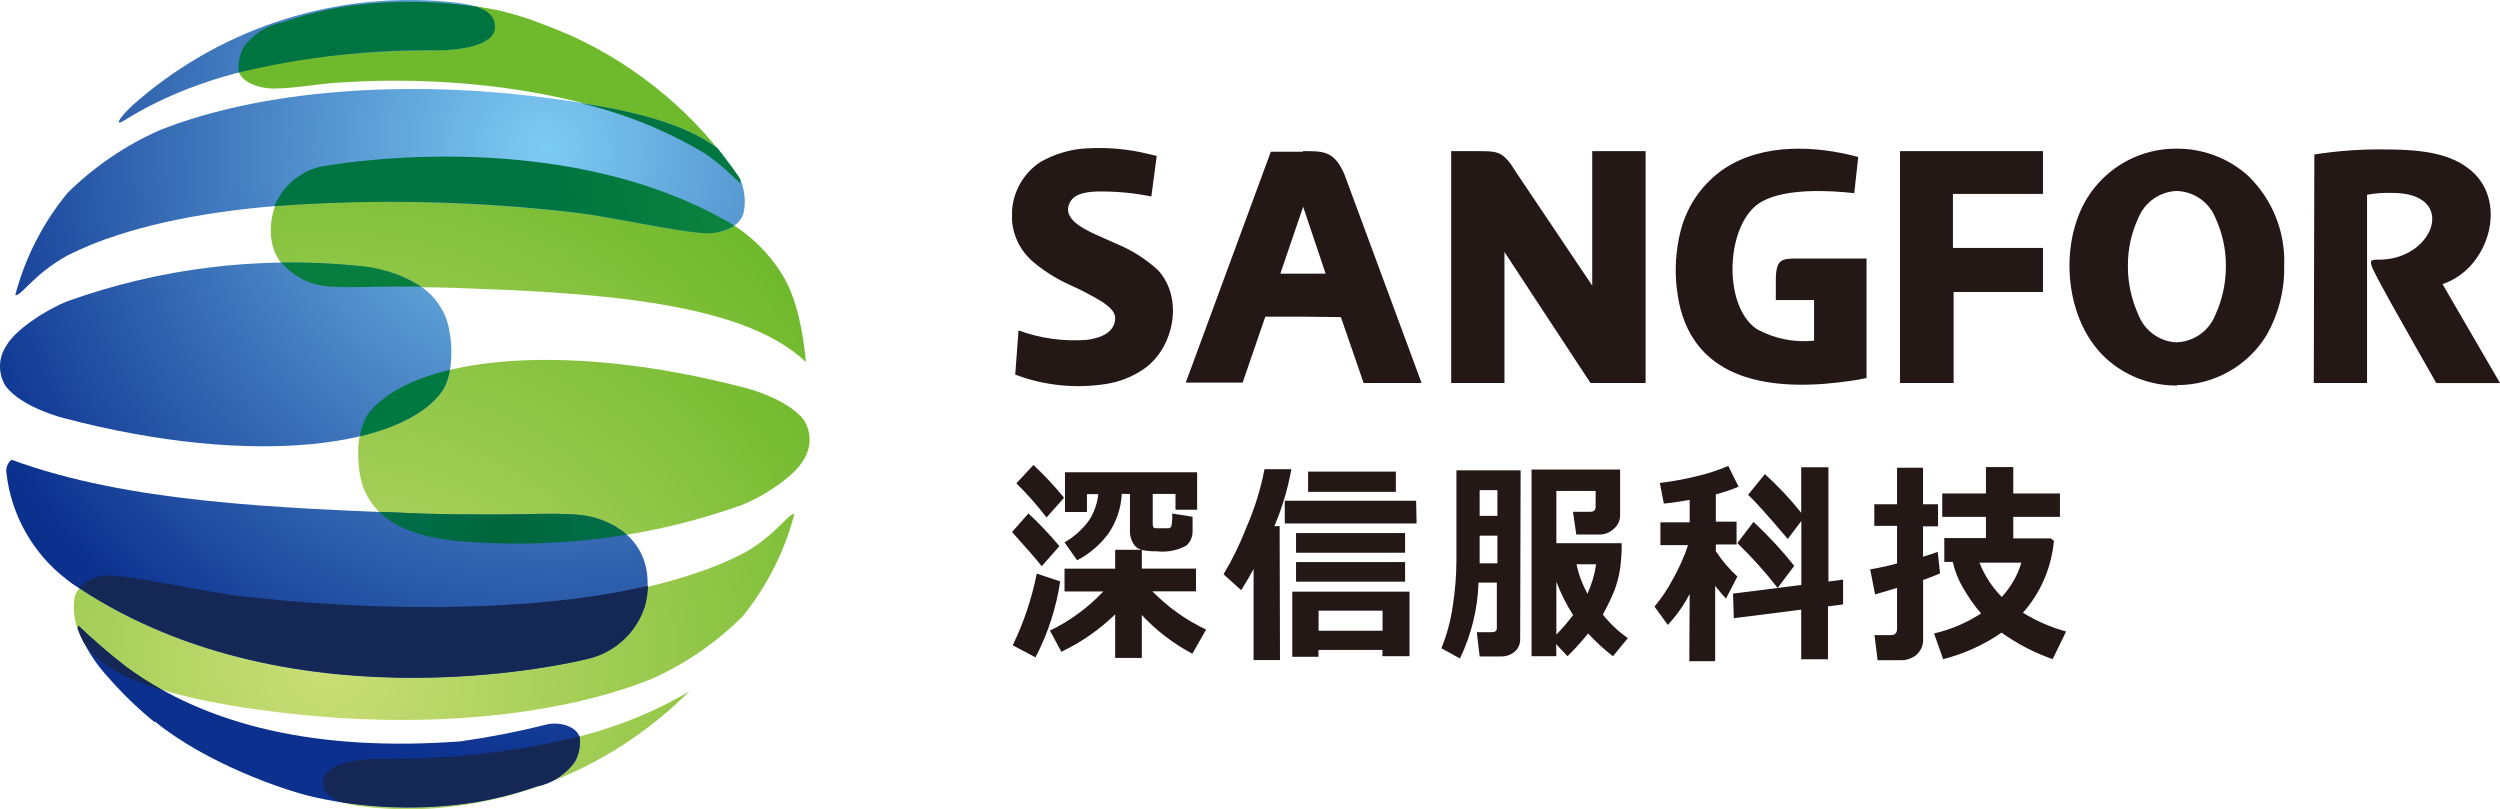 <!-- Generator: Adobe Illustrator 24.0.1, SVG Export Plug-In  -->
<svg version="1.1" xmlns="http://www.w3.org/2000/svg" xmlns:xlink="http://www.w3.org/1999/xlink" x="0px" y="0px"
	 width="219.63px" height="71.11px" viewBox="0 0 219.63 71.11" style="enable-background:new 0 0 219.63 71.11;"
	 xml:space="preserve">
<style type="text/css">
	.st0{fill:#231815;}
	.st1{fill-rule:evenodd;clip-rule:evenodd;fill:url(#SVGID_1_);}
	.st2{fill-rule:evenodd;clip-rule:evenodd;fill:url(#SVGID_2_);}
	.st3{fill-rule:evenodd;clip-rule:evenodd;fill:url(#SVGID_3_);}
	.st4{fill-rule:evenodd;clip-rule:evenodd;fill:url(#SVGID_4_);}
	.st5{fill-rule:evenodd;clip-rule:evenodd;fill:url(#SVGID_5_);}
	.st6{fill-rule:evenodd;clip-rule:evenodd;fill:url(#SVGID_6_);}
	.st7{fill-rule:evenodd;clip-rule:evenodd;fill:url(#SVGID_7_);}
	.st8{fill-rule:evenodd;clip-rule:evenodd;fill:url(#SVGID_8_);}
	.st9{fill-rule:evenodd;clip-rule:evenodd;fill:url(#SVGID_9_);}
	.st10{fill-rule:evenodd;clip-rule:evenodd;fill:url(#SVGID_10_);}
	.st11{fill:url(#SVGID_11_);}
	.st12{fill:url(#SVGID_12_);}
	.st13{fill:url(#SVGID_13_);}
	.st14{fill:url(#SVGID_14_);}
	.st15{fill:#152754;}
	.st16{fill:url(#SVGID_15_);}
	.st17{fill:url(#SVGID_16_);}
	.st18{fill-rule:evenodd;clip-rule:evenodd;fill:#152754;}
	.st19{fill-rule:evenodd;clip-rule:evenodd;fill:url(#SVGID_17_);}
	.st20{fill-rule:evenodd;clip-rule:evenodd;fill:url(#SVGID_18_);}
	.st21{fill-rule:evenodd;clip-rule:evenodd;fill:url(#SVGID_19_);}
	.st22{fill-rule:evenodd;clip-rule:evenodd;fill:url(#SVGID_20_);}
	.st23{fill-rule:evenodd;clip-rule:evenodd;fill:url(#SVGID_21_);}
	.st24{fill-rule:evenodd;clip-rule:evenodd;fill:url(#SVGID_22_);}
	.st25{fill-rule:evenodd;clip-rule:evenodd;fill:url(#SVGID_23_);}
	.st26{fill-rule:evenodd;clip-rule:evenodd;fill:url(#SVGID_24_);}
	.st27{fill-rule:evenodd;clip-rule:evenodd;fill:url(#SVGID_25_);}
	.st28{fill-rule:evenodd;clip-rule:evenodd;fill:url(#SVGID_26_);}
	.st29{fill:url(#SVGID_27_);}
	.st30{fill:url(#SVGID_28_);}
	.st31{fill:url(#SVGID_29_);}
	.st32{fill:url(#SVGID_30_);}
	.st33{fill:url(#SVGID_31_);}
	.st34{fill:url(#SVGID_32_);}
</style>
<defs>
</defs>
<path class="st0" d="M93.07,47.98l-1.55,1.76c-0.62-0.78-1.5-1.76-2.61-3l1.44-1.63C91.32,46.01,92.23,46.97,93.07,47.98z
	 M93.14,51.08c-0.35,2.33-1.08,4.58-2.17,6.67l-2-1.06c0.97-2,1.68-4.12,2.11-6.3L93.14,51.08z M93.48,43.73l-1.54,1.73
	c-0.81-1.06-1.7-2.06-2.65-3l1.5-1.61C91.75,41.75,92.65,42.71,93.48,43.73z M97.97,53.97c-1.39,1.35-2.98,2.46-4.73,3.29l-1-1.86
	c1.76-0.85,3.35-2.02,4.69-3.44h-3.41v-2h4.45V48.3h2.34v1.65h4.76v2h-3.83c1.36,1.39,2.96,2.53,4.72,3.36l-1.21,2.12
	c-1.66-0.88-3.16-2.03-4.44-3.4v3.77h-2.34V53.97z M98.55,43.39c-0.06,1.25-0.47,2.46-1.18,3.49c-0.72,0.98-1.66,1.78-2.74,2.34
	l-1.11-1.57c0.87-0.5,1.62-1.18,2.2-2c0.42-0.68,0.68-1.45,0.77-2.24h-1v1.57h-1.93v-3.49h11.61v3.29h-1.9v-1.39h-2v2.69
	c0,0.22,0.1,0.33,0.31,0.33h1c0.14,0.02,0.27-0.05,0.33-0.18c0.07-0.37,0.09-0.75,0.07-1.12l1.79,0.29v1.25
	c0.02,0.49-0.19,0.97-0.56,1.29c-0.8,0.43-1.71,0.6-2.61,0.49c-0.41,0.01-0.82-0.02-1.22-0.1c-0.33-0.07-0.62-0.26-0.8-0.55
	c-0.23-0.37-0.34-0.8-0.31-1.23v-3.16L98.55,43.39z"/>
<path class="st0" d="M112.45,57.99h-2.32v-8c-0.29,0.55-0.65,1.16-1.09,1.86l-1.55-1.4c0.78-1.3,1.45-2.67,2-4.09
	c0.72-1.65,1.26-3.37,1.6-5.14h2.36c-0.31,1.72-0.81,3.39-1.49,5h0.46L112.45,57.99z M124.45,45.99h-11.58v-2h11.54L124.45,45.99z
	 M121.45,57.1h-5.62v0.6h-2.3v-5.72h10.3v5.67h-2.38L121.45,57.1z M122.63,43.21h-7.71v-1.78h7.71V43.21z M123.44,48.56h-9.58v-1.73
	h9.58V48.56z M123.44,51.1h-9.58v-1.72h9.58V51.1z M115.84,55.41h5.62v-1.76h-5.62V55.41z"/>
<path class="st0" d="M133.55,56.16c0.01,0.41-0.16,0.81-0.47,1.08c-0.34,0.29-0.77,0.44-1.21,0.43h-1.88l-0.25-2.13h1.33
	c0.29,0,0.43-0.12,0.43-0.36v-4h-1.61c-0.07,2.31-0.63,4.59-1.63,6.67l-1.63-0.9c0.48-1.19,0.82-2.44,1-3.72
	c0.2-1.29,0.31-2.6,0.32-3.91v-8h5.64L133.55,56.16z M131.55,45.32v-2.26h-1.56v2.26H131.55z M131.55,49.49v-2.43h-1.56v2.43
	L131.55,49.49z M136.73,57.65h-2.18v-16.4h7.78v4c0.01,0.47-0.2,0.91-0.56,1.21c-0.35,0.33-0.81,0.51-1.29,0.5h-2l-0.29-2h1.52
	c0.31,0,0.47-0.14,0.47-0.43v-1.4h-3.45v4.59h5.74c0.01,0.72-0.04,1.44-0.13,2.16c-0.1,0.7-0.28,1.39-0.53,2.05
	c-0.3,0.7-0.63,1.39-1,2.06c0.63,0.79,1.37,1.49,2.2,2.07l-1.31,1.59c-0.78-0.6-1.51-1.27-2.18-2c-0.56,0.7-1.17,1.37-1.81,2
	l-1-1.06L136.73,57.65z M136.73,51.07v4.68c0.52-0.54,1.01-1.11,1.47-1.71c-0.59-0.93-1.08-1.91-1.47-2.93V51.07z M139.47,52.14
	c0.37-0.82,0.63-1.68,0.75-2.57h-1.72c0.19,0.91,0.52,1.79,0.97,2.61L139.47,52.14z"/>
<path class="st0" d="M148.44,52.18c-0.51,0.99-1.16,1.9-1.92,2.72l-1.17-1.61c0.62-0.74,1.16-1.55,1.61-2.4
	c0.54-0.95,0.99-1.96,1.34-3h-2.43v-2h2.57v-1.97c-0.93,0.16-1.69,0.27-2.27,0.32l-0.35-1.81c1.06-0.13,2.11-0.32,3.14-0.57
	c0.98-0.22,1.95-0.53,2.87-0.93l0.91,1.83c-0.65,0.27-1.32,0.49-2,0.67v2.4h1.82v2h-1.82v0.6c0.54,0.81,1.17,1.56,1.89,2.22l-1,1.94
	c-0.3-0.33-0.62-0.7-0.95-1.12v6.62h-2.27L148.44,52.18z M161.92,53.1l-1.33,0.17v4.65h-2.35v-4.36l-5.92,0.75l-0.07-2.16l6-0.76
	v-5.62l-1.19,1.58c-1.76-2.07-2.92-3.37-3.49-3.88l1.48-1.82c1.15,1.05,2.22,2.18,3.19,3.4v-4h2.39v10.04l1.29-0.17V53.1z
	 M157.63,49.71l-1.46,1.94c-1.09-1.4-2.27-2.71-3.54-3.94l1.42-1.86C155.34,47.05,156.54,48.34,157.63,49.71z"/>
<path class="st0" d="M170.44,50.37c-0.33,0.15-0.83,0.35-1.49,0.58v5.16c0.03,0.53-0.18,1.04-0.57,1.4
	c-0.4,0.34-0.91,0.51-1.43,0.49h-2l-0.27-2.2h1.4c0.39,0,0.58-0.18,0.58-0.55v-3.6l-1.93,0.57l-0.43-2.2
	c0.79-0.13,1.58-0.31,2.36-0.52v-3.3h-2v-1.9h2v-3.21h2.28v3.21h1.32v1.94h-1.32v2.67c0.58-0.17,1-0.32,1.29-0.43L170.44,50.37z
	 M180.44,47.51c-0.21,2.34-1.16,4.56-2.72,6.32c1.18,0.73,2.45,1.28,3.79,1.65l-1.18,2.43c-1.6-0.56-3.11-1.35-4.49-2.33
	c-1.56,1.08-3.3,1.86-5.13,2.33l-0.8-2.26c1.47-0.34,2.87-0.93,4.13-1.76c-0.61-0.7-1.14-1.47-1.6-2.28
	c-0.41-0.69-0.71-1.45-0.88-2.24h-0.75v-2.1h3.66v-1.86h-3.84v-2.06h3.84v-2.32h2.4v2.32h4.1v2.06h-4.1v1.89h3.3L180.44,47.51z
	 M175.87,52.43c0.79-0.86,1.38-1.88,1.71-3h-3.68c0.44,1.12,1.1,2.14,1.94,3H175.87z"/>
<path class="st0" d="M191.27,16.78L191.27,16.78c1.49,0.06,2.8,0.98,3.36,2.36c0.61,1.33,0.93,2.77,0.92,4.23l0,0
	c0,1.48-0.31,2.94-0.92,4.28c-0.55,1.41-1.88,2.36-3.39,2.42l0,0v3.76c3.23,0.02,6.24-1.66,7.91-4.43c1.03-1.83,1.56-3.9,1.52-6l0,0
	c0.13-2.98-1.02-5.87-3.16-7.95c-1.72-1.55-3.96-2.4-6.27-2.39v3.72L191.27,16.78z M203.32,13.57c2.11-0.33,4.25-0.48,6.39-0.44
	c3.26,0,5.54,0.44,7.08,1.62c3.67,2.64,2,8.81-2.21,10.21l5.05,8.69h-5.6c-1.32-2.32-2.62-4.61-3.92-6.93
	c-2.3-4.2-2.21-3.88-0.91-3.91c4.74-0.16,6.67-5.86,1-5.86c-0.75-0.03-1.51,0.02-2.25,0.16v16.54h-4.68L203.32,13.57z M186.94,23.37
	L186.94,23.37c-0.01-1.46,0.3-2.91,0.92-4.23c0.55-1.35,1.83-2.27,3.29-2.36h0.12v-3.72l0,0c-3.24-0.04-6.25,1.63-7.94,4.39
	c-2.49,4.14-1.92,10.69,1.65,14c1.71,1.58,3.96,2.44,6.29,2.42l0,0v-3.79l0,0c-1.52-0.05-2.87-1.01-3.41-2.43
	C187.25,26.3,186.93,24.84,186.94,23.37L186.94,23.37z M114.46,27.82v-3.78h2l-2-5.95v0.09v-4.9h0.57c1.55,0,2.37,0.29,3.13,2.17
	l6.73,18.2h-5.09l-2-5.79L114.46,27.82z M132.17,22.1v11.55h-4.68V13.28h2.4c1.71,0,2.18,0,3.32,1.88l6.67,9.93V13.28h4.69v20.37
	h-4.84l-7.56-11.51L132.17,22.1z M156.01,26.36v-1.71c0-1.87,0.48-1.94,1.87-1.94h6.1v10.5c-0.41,0.09-0.82,0.16-1.2,0.22
	c-6.58,1-13.34,0.29-15.12-6.2c-0.59-2.3-0.59-4.7,0-7c0.58-2.22,1.95-4.16,3.86-5.44c3.42-2.23,8-2,11.73-1l-0.35,3.18
	c-2.24-0.25-6-0.44-8.12,0.74c-3.2,1.78-3.51,9.19-0.41,11.22c1.53,0.83,3.27,1.18,5,1v-3.57H156.01z M179.48,13.28v3.76h-7.91v4.74
	h7.91v3.87h-7.85v8h-4.71V13.28H179.48z M114.48,13.28v4.9l-2,5.86h2v3.78h-3.32l-1.84,5.35l-0.15,0.44h-5l0.32-0.86l7-19l0.15-0.42
	h2.82L114.48,13.28z M88.91,19.42v-0.95c0.13-1.7,1.02-3.24,2.43-4.2c1.28-0.75,2.73-1.18,4.21-1.24c1.82-0.1,3.64,0.07,5.4,0.51
	l0.67,0.16l-0.47,3.56c-1.45-0.29-2.92-0.44-4.4-0.44c-1,0-2.31,0.09-2.75,0.95c-0.76,1.4,1.17,2.32,2.18,2.8l1.93,0.86l0,0
	c1.33,0.55,2.55,1.32,3.61,2.29c2.3,2.48,1.42,6.84-1.21,8.68c-1.01,0.7-2.17,1.16-3.38,1.34c-2.67,0.41-5.41,0.13-7.94-0.83
	l0.29-3.88c1.92,0.7,3.96,0.98,6,0.83c1.2-0.16,2.49-0.64,2.49-1.94l0,0c0-0.51-0.5-1-1.23-1.46c-0.91-0.55-1.86-1.04-2.84-1.47
	c-1.18-0.54-2.29-1.25-3.27-2.1C89.64,21.99,89.02,20.75,88.91,19.42z"/>
<radialGradient id="SVGID_1_" cx="82.979" cy="22.471" r="59.74" gradientTransform="matrix(1.01 0 0 -1.02 -55.036 81.305)" gradientUnits="userSpaceOnUse">
	<stop  offset="0" style="stop-color:#CCDE77"/>
	<stop  offset="0.86" style="stop-color:#6FB92C"/>
</radialGradient>
<path class="st1" d="M7.29,56.32c2.55,4.2,11.73,5.61,17.82,6.33c11.23,1.32,23.28,0.52,32.13-3c2.98-1.33,5.69-3.2,8-5.5
	c2.14-2.64,3.69-5.71,4.55-9c-0.55-0.07-1.53,1.81-4.48,3.46c-1.38,0.71-2.83,1.31-4.31,1.78c-10.86,3.7-27.3,3.53-40,2.06
	c-2.54-0.3-8.26-1.54-10.62-1.74c-1.79-0.16-3.34,0.33-3.82,1.7C6.35,53.76,6.6,55.14,7.29,56.32z"/>
<radialGradient id="SVGID_2_" cx="63.584" cy="22.471" r="59.52" gradientTransform="matrix(1.02 0 0 -1.02 -36.063 81.305)" gradientUnits="userSpaceOnUse">
	<stop  offset="0" style="stop-color:#CCDE77"/>
	<stop  offset="0.86" style="stop-color:#6FB92C"/>
</radialGradient>
<path class="st2" d="M68.68,24.06c-1.14-1.83-2.7-3.36-4.54-4.47c-15.41-8.94-36.03-4.94-36.03-4.94c-1.99,0.49-3.57,2.02-4.12,4
	c-1,4.15,1.86,6.36,5.11,6.58c1.7,0.11,3.51,0,5.29,0s3.74,0,5.6,0.06c10.94,0.41,25.07,0.95,30.82,6.53
	C70.53,29.1,70.02,26.19,68.68,24.06z"/>
<radialGradient id="SVGID_3_" cx="63.584" cy="22.471" r="59.52" gradientTransform="matrix(1.02 0 0 -1.02 -36.063 81.305)" gradientUnits="userSpaceOnUse">
	<stop  offset="0" style="stop-color:#CCDE77"/>
	<stop  offset="0.86" style="stop-color:#6FB92C"/>
</radialGradient>
<path class="st3" d="M65.02,16.12c0.03-0.13,0.03-0.27,0-0.4c-3.69-5.49-8.83-9.85-14.85-12.59c-1.36-0.59-2.65-1.08-3.75-1.48
	c-0.76-0.25-1.53-0.47-2.32-0.67c-4.58-1-9.3-1.14-13.93-0.42c-1.82,0.31-3.61,0.77-5.35,1.38c-1.38,0.26-2.61,1.04-3.43,2.19
	c-0.34,0.64-0.48,1.35-0.43,2.07c0.2,1,1.74,1.56,3,1.58c1.75,0,3.54-0.35,5.35-0.49c12.43-0.92,25.15,1.37,32.72,6.22
	C63.11,14.29,64.11,15.16,65.02,16.12z"/>
<radialGradient id="SVGID_4_" cx="63.584" cy="22.471" r="59.52" gradientTransform="matrix(1.02 0 0 -1.02 -36.063 81.305)" gradientUnits="userSpaceOnUse">
	<stop  offset="0" style="stop-color:#CCDE77"/>
	<stop  offset="0.86" style="stop-color:#6FB92C"/>
</radialGradient>
<path class="st4" d="M33.44,66.65c-1.84,0-4.92,0.41-5,1.93c-0.15,2,2.59,2.22,4.82,2.41c0.87,0.07,1.73,0.11,2.56,0.12
	C45.11,71.03,54,67.3,60.57,60.72C53.57,64.96,44.38,66.65,33.44,66.65z"/>
<radialGradient id="SVGID_5_" cx="-816.726" cy="-1937.469" r="59.4" gradientTransform="matrix(-1.03 0 0 1.02 -810.921 2042.387)" gradientUnits="userSpaceOnUse">
	<stop  offset="0" style="stop-color:#CCDE77"/>
	<stop  offset="0.86" style="stop-color:#6FB92C"/>
</radialGradient>
<path class="st5" d="M65.49,34.08c-16.93-4.43-29.86-2.43-33.24,2.41c-1.1,1.6-0.93,5.08-0.19,6.69c1.14,2.49,3.71,3.89,7.87,4.32
	c8.55,0.82,17.17-0.25,25.26-3.14c2-0.8,4.65-2.58,5.37-3.91c0.72-1.06,0.75-2.45,0.07-3.54C69.17,34.99,65.49,34.08,65.49,34.08z"
	/>
<radialGradient id="SVGID_6_" cx="72.506" cy="66.552" r="53.68" gradientTransform="matrix(1.03 0 0 -1.02 -26.369 81.015)" gradientUnits="userSpaceOnUse">
	<stop  offset="0" style="stop-color:#7DCCF3"/>
	<stop  offset="1" style="stop-color:#0B308E"/>
</radialGradient>
<path class="st6" d="M5.63,36.74c16.93,4.44,29.88,2.44,33.24-2.41c1.1-1.6,0.93-5.09,0.19-6.69c-1.15-2.49-3.71-3.88-7.87-4.31
	c-8.55-0.83-17.17,0.24-25.26,3.13c-2,0.8-4.65,2.58-5.37,3.91c-0.72,1.06-0.75,2.45-0.07,3.54C1.93,35.83,5.63,36.74,5.63,36.74z"
	/>
<radialGradient id="SVGID_7_" cx="82.374" cy="66.832" r="53.85" gradientTransform="matrix(1.02 0 0 -1.02 -36.063 81.305)" gradientUnits="userSpaceOnUse">
	<stop  offset="0" style="stop-color:#7DCCF3"/>
	<stop  offset="1" style="stop-color:#0B308E"/>
</radialGradient>
<path class="st7" d="M50.71,18.7c2.57,0.3,8.36,1.55,10.75,1.75c1.81,0.15,3.38-0.33,3.86-1.71c0.21-0.97,0.12-1.98-0.25-2.9
	c-0.64-1-1.32-1.89-2-2.79c-3.71-2.91-11.22-4-16.47-4.63c-11.37-1.32-23.57-0.53-32.53,3c-3.02,1.33-5.77,3.2-8.12,5.51
	c-2.17,2.63-3.74,5.7-4.61,9c0.57,0.07,1.56-1.8,4.54-3.46c1.4-0.71,2.86-1.31,4.36-1.78C21.19,17.06,37.83,17.23,50.71,18.7z"/>
<radialGradient id="SVGID_8_" cx="82.374" cy="66.832" r="53.84" gradientTransform="matrix(1.02 0 0 -1.02 -36.063 81.305)" gradientUnits="userSpaceOnUse">
	<stop  offset="0" style="stop-color:#7DCCF3"/>
	<stop  offset="1" style="stop-color:#0B308E"/>
</radialGradient>
<path class="st8" d="M10.95,10.56C18,6.15,27.32,4.45,38.44,4.42c1.84,0,4.93-0.4,5-1.93c0.15-2-2.58-2.21-4.82-2.4
	c-9.87-0.7-19.6,2.61-27,9.18C10.41,10.42,10.02,11.15,10.95,10.56z"/>
<radialGradient id="SVGID_9_" cx="74.436" cy="66.832" r="53.72" gradientTransform="matrix(1.03 0 0 -1.02 -28.219 81.305)" gradientUnits="userSpaceOnUse">
	<stop  offset="0" style="stop-color:#7DCCF3"/>
	<stop  offset="1" style="stop-color:#0B308E"/>
</radialGradient>
<path class="st9" d="M50.49,45.2c-2.06-0.14-4.24,0-6.4,0s-4.51,0-6.77-0.07c-13.29-0.5-26.09-1-36.31-4.74
	c-0.33,0.27-0.5,0.69-0.45,1.11c0.4,3.72,2.32,7.12,5.29,9.4c0.32,0.26,0.65,0.49,1,0.71c19.36,12.82,44.81,6.27,44.81,6.27l0,0
	c2.39-0.57,4.3-2.37,5-4.73C57.84,48.13,54.42,45.47,50.49,45.2z"/>
<radialGradient id="SVGID_10_" cx="82.374" cy="66.832" r="53.85" gradientTransform="matrix(1.02 0 0 -1.02 -36.063 81.305)" gradientUnits="userSpaceOnUse">
	<stop  offset="0" style="stop-color:#7DCCF3"/>
	<stop  offset="1" style="stop-color:#0B308E"/>
</radialGradient>
<path class="st10" d="M48,63.65c-2.49,0.63-5.01,1.12-7.55,1.48c-12.43,0.92-22.22-1.31-29.42-6.59c-1.45-1.13-2.83-2.32-4.16-3.59
	c-0.02,0.07-0.02,0.14,0,0.21H6.81c0.61,1.63,1.54,3.11,2.73,4.38l0,0c1.22,1.4,2.56,2.69,4,3.87h0.1c4.5,3.66,11.35,6.06,14.1,6.65
	c4.6,1.02,9.35,1.16,14,0.43c1.82-0.31,3.62-0.77,5.36-1.38c1.38-0.26,2.6-1.05,3.42-2.19c0.34-0.63,0.49-1.35,0.43-2.07
	C50.73,63.86,49.27,63.36,48,63.65z"/>
<radialGradient id="SVGID_11_" cx="66.014" cy="27.591" r="40.7" gradientTransform="matrix(1.02 0 0 -1.02 -36.063 81.305)" gradientUnits="userSpaceOnUse">
	<stop  offset="0" style="stop-color:#18933B"/>
	<stop  offset="1" style="stop-color:#007440"/>
</radialGradient>
<path class="st11" d="M29.1,25.18c1.7,0.11,3.51,0,5.29,0h2.6c-1.75-1.11-3.75-1.74-5.81-1.85c-2.15-0.21-4.3-0.29-6.46-0.26
	C25.82,24.36,27.41,25.13,29.1,25.18z"/>
<radialGradient id="SVGID_12_" cx="79.62" cy="56.941" r="31.24" gradientTransform="matrix(1 0 0 -1 0 71.302)" gradientUnits="userSpaceOnUse">
	<stop  offset="0" style="stop-color:#18933B"/>
	<stop  offset="1" style="stop-color:#007440"/>
</radialGradient>
<path class="st12" d="M50.71,18.7c2.57,0.3,8.36,1.55,10.75,1.75c1.06,0.15,2.14-0.07,3.06-0.63l-0.38-0.23
	c-15.41-8.94-36.03-4.94-36.03-4.94c-1.81,0.45-3.29,1.74-4,3.46C32.98,17.45,41.88,17.65,50.71,18.7z"/>
<radialGradient id="SVGID_13_" cx="89.06" cy="63.571" r="28.98" gradientTransform="matrix(1 0 0 -1 0 71.302)" gradientUnits="userSpaceOnUse">
	<stop  offset="0" style="stop-color:#18933B"/>
	<stop  offset="1" style="stop-color:#007440"/>
</radialGradient>
<path class="st13" d="M65.02,16.12c0.03-0.13,0.03-0.26,0-0.39l-0.16-0.24c-0.14-0.19-0.28-0.39-0.41-0.59s-0.17-0.22-0.25-0.34
	l-0.53-0.7l-0.2-0.27c-0.15-0.18-0.3-0.36-0.44-0.55c-2.77-2.17-7.66-3.34-12.14-4c3.95,0.91,7.73,2.44,11.2,4.54
	C63.14,14.34,64.12,15.19,65.02,16.12z"/>
<radialGradient id="SVGID_14_" cx="82.71" cy="69.031" r="28.08" gradientTransform="matrix(1 0 0 -1 0 71.302)" gradientUnits="userSpaceOnUse">
	<stop  offset="0" style="stop-color:#18933B"/>
	<stop  offset="1" style="stop-color:#007440"/>
</radialGradient>
<path class="st14" d="M43.48,2.49c0.08-1-0.62-1.57-1.62-1.9c-3.87-0.58-7.82-0.58-11.69,0c-1.82,0.31-3.61,0.77-5.35,1.38
	c-1.38,0.26-2.61,1.04-3.43,2.19c-0.34,0.64-0.48,1.35-0.43,2.07c0,0.05,0,0.09,0.05,0.13c5.71-1.37,11.56-2.02,17.43-1.94
	C40.28,4.42,43.37,4.02,43.48,2.49z"/>
<path class="st15" d="M21,52.36c-2.54-0.3-8.26-1.54-10.62-1.74c-1.24-0.25-2.52,0.13-3.44,1C26.3,64.4,51.7,57.86,51.7,57.86l0,0
	c2.39-0.57,4.3-2.37,5-4.73c0.13-0.54,0.21-1.1,0.23-1.66C46.27,53.94,32.2,53.65,21,52.36z"/>
<path class="st15" d="M28.4,68.57c-0.08,1,0.63,1.58,1.63,1.9c3.87,0.58,7.81,0.58,11.68,0c1.82-0.31,3.62-0.77,5.36-1.38
	c1.38-0.26,2.6-1.05,3.42-2.19c0.34-0.63,0.49-1.35,0.43-2.07V64.7c-5.72,1.39-11.59,2.04-17.48,1.95
	C31.63,66.65,28.52,67.05,28.4,68.57z"/>
<radialGradient id="SVGID_15_" cx="70.144" cy="45.102" r="3.409" gradientTransform="matrix(1.02 0 0 -1.02 -36.063 81.305)" gradientUnits="userSpaceOnUse">
	<stop  offset="0" style="stop-color:#007941"/>
	<stop  offset="1" style="stop-color:#007941"/>
</radialGradient>
<path class="st16" d="M38.86,34.33c0.34-0.56,0.57-1.19,0.66-1.84c-3.52,0.84-6,2.23-7.27,4c-0.33,0.56-0.54,1.19-0.62,1.84
	C35.11,37.49,37.63,36.1,38.86,34.33z"/>
<radialGradient id="SVGID_16_" cx="78.605" cy="34.392" r="7.59" gradientTransform="matrix(1.02 0 0 -1.02 -36.063 81.305)" gradientUnits="userSpaceOnUse">
	<stop  offset="0" style="stop-color:#00663B"/>
	<stop  offset="1" style="stop-color:#006C46"/>
</radialGradient>
<path class="st17" d="M44.09,45.2c-2.23,0-4.51,0-6.77-0.07l-4-0.16c1.4,1.39,3.58,2.21,6.61,2.53c5.05,0.47,10.14,0.29,15.14-0.53
	c-1.29-1.08-2.9-1.7-4.58-1.77C48.43,45.06,46.25,45.2,44.09,45.2z"/>
<path class="st18" d="M11.03,58.54c-1.45-1.13-2.83-2.32-4.16-3.59c-0.02,0.07-0.02,0.14,0,0.21H6.81c0.14,0.41,0.31,0.81,0.5,1.2
	l0,0c1.2,2,3.86,3.34,7,4.3C13.17,60.02,12.08,59.32,11.03,58.54z"/>
</svg>
